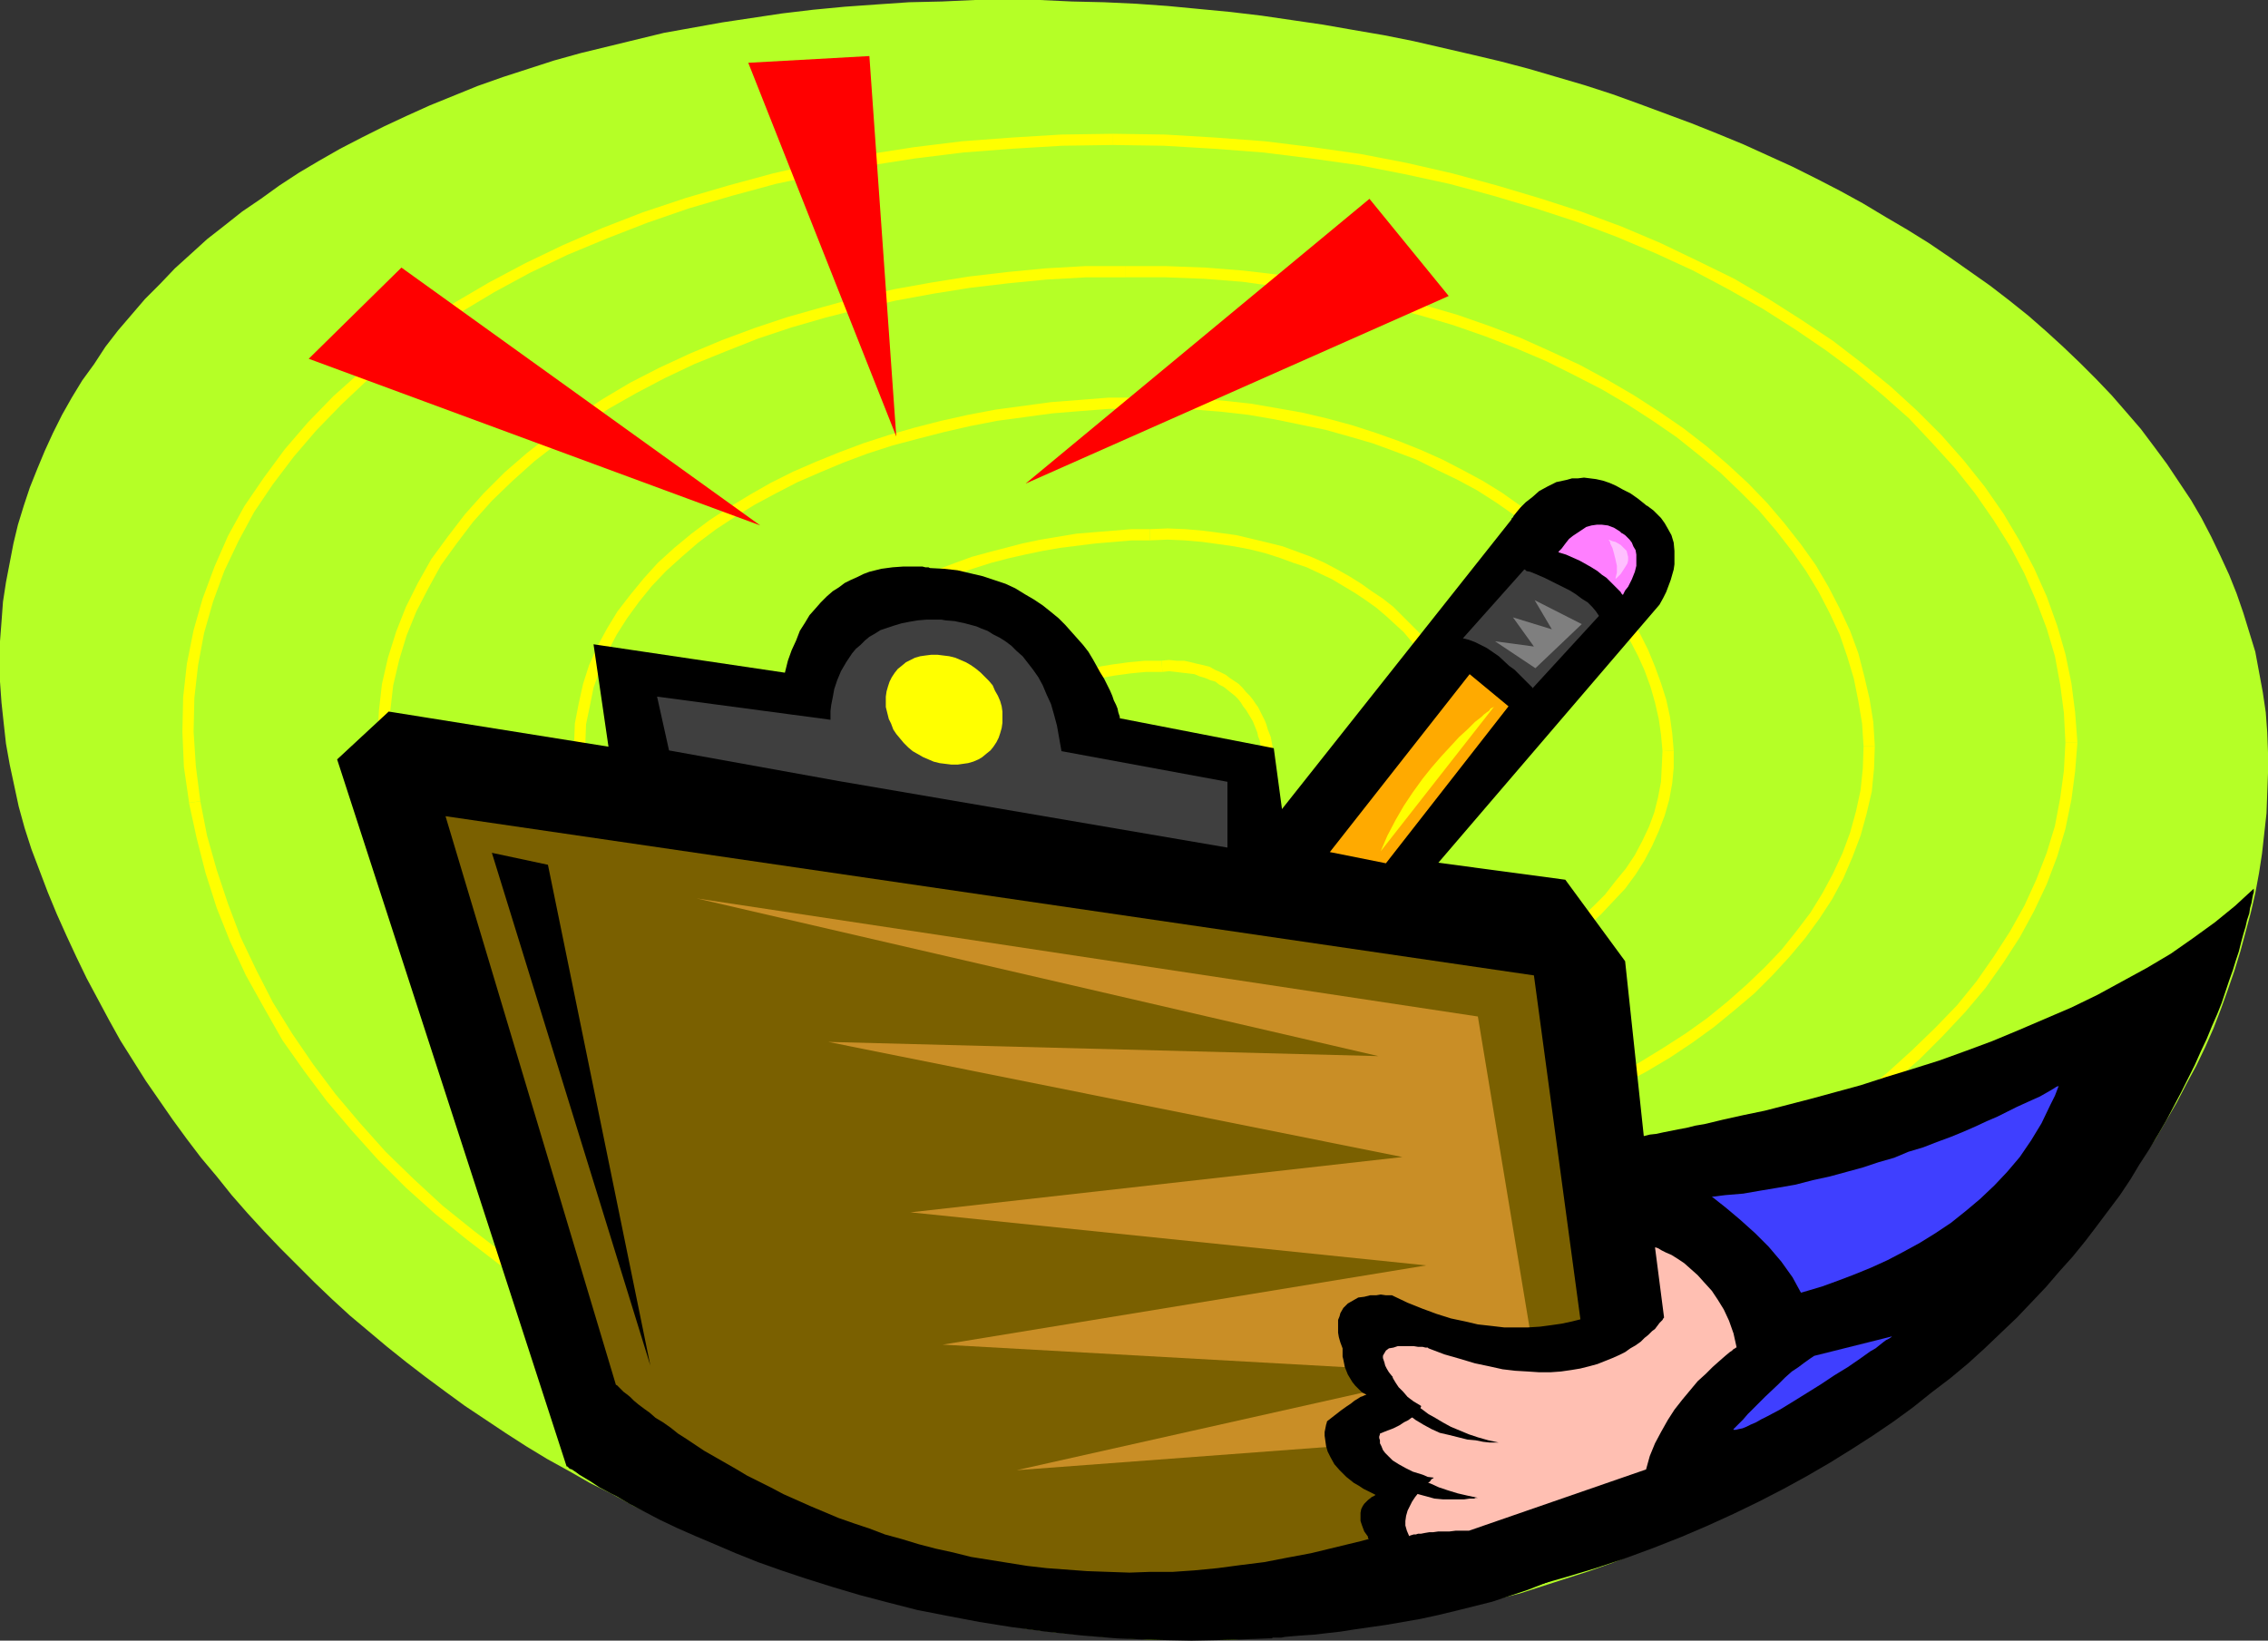 <?xml version="1.0" encoding="UTF-8" standalone="no"?>
<svg
   version="1.0"
   width="129.724mm"
   height="93.846mm"
   id="svg44"
   sodipodi:docname="Checklist.wmf"
   xmlns:inkscape="http://www.inkscape.org/namespaces/inkscape"
   xmlns:sodipodi="http://sodipodi.sourceforge.net/DTD/sodipodi-0.dtd"
   xmlns="http://www.w3.org/2000/svg"
   xmlns:svg="http://www.w3.org/2000/svg">
  <rect width="100%" height="100%" fill="#333333" stroke="none"/>
  <sodipodi:namedview
     id="namedview44"
     pagecolor="#ffffff"
     bordercolor="#000000"
     borderopacity="0.25"
     inkscape:showpageshadow="2"
     inkscape:pageopacity="0.0"
     inkscape:pagecheckerboard="0"
     inkscape:deskcolor="#d1d1d1"
     inkscape:document-units="mm" />
  <defs
     id="defs1">
    <pattern
       id="WMFhbasepattern"
       patternUnits="userSpaceOnUse"
       width="6"
       height="6"
       x="0"
       y="0" />
  </defs>
  <path
     style="fill:#b5ff26;fill-opacity:1;fill-rule:evenodd;stroke:none"
     d="m 291.688,352.108 5.333,-0.808 5.333,-0.808 5.333,-0.97 5.333,-1.131 5.171,-1.293 5.171,-1.293 5.171,-1.293 5.01,-1.616 5.01,-1.616 5.01,-1.616 5.01,-1.778 4.848,-1.939 4.848,-1.939 4.686,-1.939 4.686,-2.101 4.686,-2.262 4.525,-2.262 4.525,-2.424 4.525,-2.424 4.363,-2.585 4.202,-2.585 4.363,-2.585 4.202,-2.747 4.04,-2.909 4.04,-2.909 3.878,-2.909 3.878,-3.07 3.717,-3.07 3.717,-3.07 3.717,-3.232 3.555,-3.232 3.394,-3.393 3.232,-3.393 3.394,-3.393 3.07,-3.555 3.07,-3.555 2.909,-3.555 2.909,-3.717 2.747,-3.555 2.747,-3.878 2.424,-3.717 2.586,-3.878 2.262,-3.878 2.262,-3.878 2.101,-4.04 2.101,-3.878 1.939,-4.04 1.778,-4.04 1.616,-4.201 1.454,-4.04 1.454,-4.201 1.293,-4.201 1.131,-4.201 1.131,-4.201 0.97,-4.201 0.808,-4.363 0.646,-4.201 0.485,-4.363 0.485,-4.363 0.162,-4.363 0.162,-4.363 v -4.363 l -0.162,-4.363 -0.323,-4.363 -0.646,-4.363 -0.808,-4.363 -0.808,-4.363 -1.293,-4.201 -1.293,-4.201 -1.454,-4.201 -1.616,-4.04 -1.939,-4.201 -1.939,-4.04 -2.101,-4.04 -2.262,-3.878 -2.586,-3.878 -2.586,-3.878 -2.747,-3.717 -2.909,-3.878 -3.07,-3.555 -3.232,-3.717 -3.394,-3.555 -3.394,-3.393 -3.717,-3.555 -3.717,-3.393 -3.878,-3.393 -4.04,-3.232 -4.202,-3.232 -4.363,-3.07 -4.363,-3.07 -4.525,-3.07 -4.686,-2.909 -4.686,-2.747 -4.848,-2.909 -5.01,-2.747 -5.01,-2.585 -5.171,-2.585 -5.333,-2.424 -5.333,-2.424 -5.494,-2.262 -5.656,-2.262 -5.656,-2.101 -5.656,-2.101 -5.818,-2.101 -5.979,-1.939 -12.12,-3.555 -6.141,-1.616 -6.141,-1.454 -6.302,-1.454 -6.302,-1.454 -6.464,-1.293 L 292.496,6.464 286.032,5.333 279.406,4.363 272.78,3.393 265.993,2.585 259.206,1.939 252.419,1.293 245.632,0.808 238.683,0.485 231.734,0.323 224.785,0 h -6.949 -7.11 l -7.11,0.323 -7.11,0.162 -7.11,0.485 -6.787,0.485 -6.787,0.646 -6.787,0.808 -6.464,0.97 -6.464,0.97 -6.302,1.131 -6.302,1.131 -5.979,1.454 -5.979,1.454 -5.979,1.454 -5.818,1.616 -5.494,1.778 -5.494,1.778 -5.494,1.939 -5.171,2.101 -5.171,2.101 -5.01,2.262 -4.848,2.262 -4.848,2.424 -4.686,2.424 -4.525,2.585 -4.363,2.585 -4.202,2.747 -4.04,2.909 -4.04,2.747 -3.878,3.07 -3.717,2.909 -3.555,3.232 -3.394,3.07 -3.232,3.393 -3.232,3.232 -2.909,3.393 -2.909,3.393 -2.747,3.555 -2.424,3.717 -2.586,3.555 -2.262,3.717 -2.101,3.717 -1.939,3.878 -1.778,3.878 -1.616,3.878 -1.616,4.04 -1.293,3.878 -1.293,4.201 -0.97,4.04 -0.808,4.201 -0.808,4.201 -0.646,4.201 -0.323,4.363 L 0,138.645 v 4.363 4.363 l 0.323,4.525 0.485,4.525 0.485,4.363 0.808,4.525 0.97,4.525 0.97,4.525 1.293,4.686 1.454,4.525 1.778,4.686 1.778,4.686 1.939,4.686 2.101,4.686 2.101,4.525 2.262,4.686 2.424,4.525 2.424,4.525 2.424,4.363 2.747,4.363 2.747,4.363 2.909,4.201 2.909,4.201 3.07,4.201 3.07,4.04 3.394,4.04 3.232,4.04 3.394,3.878 3.555,3.878 3.555,3.717 3.717,3.717 3.717,3.717 3.717,3.555 3.878,3.555 4.04,3.393 4.04,3.393 4.04,3.232 4.202,3.232 4.363,3.232 4.202,3.07 4.363,2.909 4.363,2.909 4.525,2.909 4.525,2.747 4.686,2.585 4.525,2.585 4.848,2.424 4.686,2.585 4.686,2.262 4.848,2.262 5.01,2.101 4.848,2.101 5.01,1.939 5.01,1.778 5.01,1.778 5.01,1.778 5.01,1.616 5.171,1.454 5.171,1.293 5.171,1.293 5.171,1.293 5.171,0.97 5.171,0.97 5.333,0.97 5.171,0.808 5.333,0.646 5.171,0.485 5.333,0.485 5.333,0.323 5.333,0.323 h 5.171 5.333 5.333 l 5.171,-0.323 5.333,-0.323 5.333,-0.485 5.171,-0.485 z"
     id="path1" />
  <path
     style="fill:#ffff00;fill-opacity:1;fill-rule:evenodd;stroke:none"
     d="m 253.712,173.549 h 0.323 l 0.323,-0.162 h 3.394 0.808 0.808 l 1.778,-0.162 0.97,-0.162 h 0.97 l 1.616,-0.323 1.939,-0.162 0.808,-0.323 0.808,-0.162 0.97,-0.323 0.808,-0.162 0.808,-0.485 0.646,-0.323 0.808,-0.323 0.646,-0.485 0.646,-0.485 0.485,-0.485 0.485,-0.646 0.485,-0.808 0.323,-1.454 0.162,-0.646 0.162,-0.808 v -0.162 l -2.424,0.162 v -0.162 l -0.162,0.485 v 0.646 l -0.323,0.97 -0.162,0.323 -0.323,0.323 -0.485,0.485 -0.323,0.323 -0.485,0.323 -0.485,0.323 -0.646,0.323 -0.808,0.162 -0.646,0.323 -0.646,0.162 -0.808,0.162 -0.808,0.323 h -0.808 l -0.97,0.162 -1.616,0.323 h -0.97 l -0.808,0.162 -1.778,0.162 h -0.808 -0.808 -3.717 l -0.646,0.162 h 0.323 z"
     id="path2" />
  <path
     style="fill:#ffff00;fill-opacity:1;fill-rule:evenodd;stroke:none"
     d="m 275.689,164.5 v -0.162 l -0.162,-0.808 -0.162,-0.646 -0.162,-0.97 -0.162,-0.808 -0.323,-1.778 -0.323,-0.808 -0.323,-0.808 -0.323,-1.131 -0.323,-0.808 -0.485,-0.97 -0.485,-0.97 -0.485,-0.97 -0.485,-0.646 -0.646,-0.97 -0.646,-0.808 -0.808,-0.808 -0.808,-0.97 -0.808,-0.808 -0.97,-0.646 -0.97,-0.646 -0.808,-0.646 -1.293,-0.646 -1.131,-0.485 -1.131,-0.646 -1.293,-0.323 -1.454,-0.323 -1.293,-0.323 -1.454,-0.323 h -1.616 l -1.616,-0.162 -1.778,0.162 h 0.162 l 0.162,2.424 v 0 l 1.454,-0.162 1.454,0.162 1.293,0.162 1.454,0.162 1.293,0.162 1.131,0.485 1.131,0.323 1.131,0.485 1.131,0.323 0.808,0.646 0.97,0.485 0.808,0.646 0.808,0.646 0.808,0.646 0.646,0.646 0.646,0.808 0.485,0.808 0.646,0.808 0.485,0.808 0.485,0.808 0.485,0.808 0.323,0.808 0.323,0.808 0.323,0.808 0.162,0.808 0.323,0.808 0.323,1.616 0.162,0.808 0.162,0.808 0.162,0.646 0.162,0.97 v -0.162 z"
     id="path3" />
  <path
     style="fill:#ffff00;fill-opacity:1;fill-rule:evenodd;stroke:none"
     d="m 251.126,142.847 v 0 h -1.778 -1.778 l -1.778,0.162 -1.778,0.162 -3.555,0.485 -1.939,0.323 -1.778,0.323 -1.778,0.323 -1.939,0.485 -1.778,0.323 -1.778,0.646 -1.616,0.485 -1.778,0.485 -1.616,0.808 -3.07,1.293 -1.616,0.808 -1.293,0.808 -1.454,0.97 -1.293,0.808 -1.131,0.97 -1.131,1.131 -0.97,0.97 -0.808,1.293 -0.808,1.131 -0.646,1.293 -0.485,1.454 -0.485,1.454 -0.162,1.454 -0.162,1.454 0.162,1.616 2.424,-0.162 -0.162,-1.454 0.162,-1.293 0.162,-1.131 0.323,-1.293 0.323,-1.131 0.646,-0.97 0.646,-0.97 0.808,-1.131 0.808,-0.97 0.97,-0.808 1.131,-0.97 1.131,-0.808 1.293,-0.808 1.293,-0.808 1.293,-0.646 3.07,-1.454 1.616,-0.485 1.454,-0.646 1.778,-0.485 1.616,-0.485 1.778,-0.485 1.778,-0.323 1.778,-0.323 1.778,-0.323 1.778,-0.323 3.555,-0.485 1.616,-0.162 1.778,-0.162 h 1.616 1.778 0.162 z"
     id="path4" />
  <path
     style="fill:#ffff00;fill-opacity:1;fill-rule:evenodd;stroke:none"
     d="m 209.11,166.762 0.162,1.454 0.323,1.616 0.323,1.616 0.485,1.616 0.485,1.454 0.646,1.616 0.646,1.454 0.808,1.616 0.808,1.616 0.97,1.616 0.97,1.454 1.131,1.454 1.131,1.454 1.293,1.293 1.454,1.454 1.454,1.293 1.293,1.293 1.616,1.293 1.778,1.131 1.778,1.131 3.717,1.939 1.939,0.808 2.101,0.808 2.262,0.646 2.262,0.485 2.262,0.646 2.424,0.323 2.424,0.323 2.586,0.162 h 2.586 l 2.747,0.162 h 0.162 l -0.162,-2.424 v 0 l -2.747,-0.162 h -2.424 l -2.586,-0.162 -2.262,-0.323 -2.262,-0.323 -2.262,-0.485 -2.101,-0.485 -2.101,-0.808 -1.939,-0.646 -1.939,-0.808 -3.555,-1.778 -1.616,-1.131 -1.616,-1.131 -1.454,-1.131 -1.293,-1.131 -1.454,-1.293 -1.293,-1.293 -1.131,-1.293 -1.131,-1.293 -0.97,-1.454 -0.97,-1.454 -0.97,-1.293 -0.808,-1.616 -0.646,-1.454 -0.646,-1.293 -0.485,-1.616 -0.646,-1.454 -0.323,-1.454 -0.323,-1.454 -0.323,-1.293 -0.162,-1.454 z"
     id="path5" />
  <path
     style="fill:#ffff00;fill-opacity:1;fill-rule:evenodd;stroke:none"
     d="m 256.136,201.989 2.586,-0.162 2.747,-0.323 2.909,-0.323 5.494,-0.646 8.403,-1.778 2.747,-0.646 5.333,-1.616 2.586,-0.97 4.848,-1.939 2.424,-1.131 2.262,-1.131 2.262,-1.293 2.262,-1.293 1.939,-1.293 1.939,-1.454 1.778,-1.616 1.616,-1.454 1.616,-1.778 1.454,-1.616 1.293,-1.939 1.131,-1.616 0.808,-2.101 0.808,-1.939 0.646,-2.101 0.323,-2.101 0.162,-2.262 0.162,-1.939 v -0.162 l -2.424,0.162 v -0.162 l -0.162,2.101 -0.162,1.939 -0.323,1.939 -0.485,1.778 -0.646,1.778 -0.97,1.778 -0.97,1.616 -1.131,1.778 -1.454,1.616 -1.293,1.454 -1.616,1.454 -1.778,1.454 -1.778,1.293 -1.939,1.293 -1.939,1.293 -2.101,1.131 -2.262,1.131 -2.424,1.131 -4.848,1.939 -2.424,0.808 -5.333,1.616 -2.586,0.808 -8.08,1.616 -5.494,0.646 -2.747,0.323 -2.747,0.323 -2.586,0.162 z"
     id="path6" />
  <path
     style="fill:#ffff00;fill-opacity:1;fill-rule:evenodd;stroke:none"
     d="m 318.675,163.369 v -0.162 l -0.646,-4.363 -1.131,-4.525 -0.808,-2.262 -0.97,-2.262 -0.97,-2.101 -1.131,-2.262 -1.293,-2.262 -1.454,-1.939 -1.454,-2.101 -1.778,-2.101 -1.939,-1.939 -1.939,-1.939 -1.939,-1.939 -2.262,-1.778 -2.424,-1.616 -2.262,-1.616 -2.586,-1.616 -2.586,-1.454 -2.747,-1.454 -2.909,-1.293 -3.07,-1.131 -3.07,-1.131 -3.232,-0.808 -3.394,-0.808 -3.394,-0.808 -3.555,-0.485 -3.717,-0.485 -3.717,-0.323 -3.878,-0.162 -3.878,0.162 v 2.424 l 3.878,-0.162 3.717,0.162 3.717,0.323 3.555,0.485 3.394,0.485 3.394,0.646 3.232,0.808 3.07,0.97 3.07,1.131 2.909,0.97 2.747,1.293 2.747,1.293 2.424,1.454 2.424,1.454 2.424,1.616 2.262,1.616 2.101,1.778 1.939,1.778 1.939,1.778 1.616,1.939 1.616,1.939 1.616,1.939 1.293,2.101 1.293,2.101 0.97,1.939 1.131,2.101 0.808,2.101 0.808,2.101 0.485,2.262 0.485,2.101 0.646,4.363 v -0.162 z"
     id="path7" />
  <path
     style="fill:#ffff00;fill-opacity:1;fill-rule:evenodd;stroke:none"
     d="m 248.541,114.407 h -4.04 l -3.878,0.323 -4.04,0.323 -3.878,0.323 -3.878,0.646 -3.878,0.646 -3.878,0.808 -7.434,1.939 -3.555,0.97 -3.555,1.293 -3.394,1.293 -3.394,1.454 -3.232,1.454 -3.232,1.616 -2.909,1.616 -2.909,1.778 -2.747,1.939 -2.424,1.778 -2.424,2.101 -2.262,2.262 -2.101,2.262 -1.939,2.262 -1.616,2.424 -1.616,2.424 -1.131,2.585 -1.131,2.747 -0.808,2.747 -0.485,2.747 -0.323,3.07 v 2.909 l 0.323,3.07 2.424,-0.162 -0.323,-3.07 v -2.747 l 0.323,-2.585 0.485,-2.585 0.808,-2.585 0.808,-2.585 1.293,-2.262 1.454,-2.424 1.454,-2.262 1.778,-2.262 1.939,-2.101 2.101,-1.939 2.424,-1.939 2.586,-1.939 2.586,-1.778 2.747,-1.778 2.909,-1.616 2.909,-1.616 3.232,-1.454 3.232,-1.293 3.394,-1.293 3.394,-1.131 3.555,-1.131 3.717,-0.97 3.555,-0.808 3.878,-0.808 3.717,-0.646 3.878,-0.485 3.878,-0.485 3.878,-0.323 3.878,-0.323 h 3.878 z"
     id="path8" />
  <path
     style="fill:#ffff00;fill-opacity:1;fill-rule:evenodd;stroke:none"
     d="m 166.771,168.217 0.323,3.07 0.646,3.07 0.808,2.909 1.131,3.07 1.131,3.07 1.454,2.747 1.454,2.909 1.778,3.07 1.778,2.585 1.939,2.747 2.262,2.747 2.262,2.585 2.586,2.585 2.586,2.424 2.747,2.262 2.909,2.262 3.07,2.101 3.232,2.101 3.394,1.939 3.394,1.778 3.555,1.616 3.717,1.616 3.878,1.454 3.878,1.131 4.04,1.131 4.202,0.97 4.363,0.808 4.525,0.646 4.363,0.323 4.525,0.323 4.848,0.162 4.848,-0.162 v 0 l -0.162,-2.424 h 0.162 -4.848 -4.686 l -4.363,-0.323 -4.525,-0.323 -4.363,-0.646 -4.202,-0.808 -4.04,-0.808 -3.878,-1.131 -3.878,-1.131 -3.878,-1.454 -3.555,-1.454 -3.394,-1.616 -3.394,-1.778 -3.232,-1.939 -3.07,-2.101 -3.07,-1.939 -2.747,-2.262 -2.747,-2.262 -2.586,-2.262 -2.424,-2.424 -2.262,-2.585 -1.939,-2.585 -2.101,-2.585 -1.616,-2.747 -1.778,-2.747 -1.454,-2.747 -1.293,-2.747 -1.131,-2.909 -0.97,-2.909 -0.808,-2.909 -0.646,-2.747 -0.323,-2.909 z"
     id="path9" />
  <path
     style="fill:#ffff00;fill-opacity:1;fill-rule:evenodd;stroke:none"
     d="m 258.398,230.268 h 0.162 l 4.686,-0.323 4.848,-0.485 4.848,-0.646 4.848,-0.485 4.848,-0.97 4.686,-0.97 4.686,-1.131 4.525,-1.131 4.525,-1.293 4.525,-1.454 4.363,-1.616 4.202,-1.778 8.08,-3.717 4.04,-2.101 3.717,-2.101 3.555,-2.262 3.394,-2.424 3.232,-2.424 3.07,-2.585 2.909,-2.747 2.586,-2.747 2.586,-2.747 2.262,-3.07 1.939,-3.07 1.616,-3.07 1.454,-3.232 1.293,-3.393 0.97,-3.393 0.646,-3.555 0.323,-3.393 v -3.555 -0.162 l -2.424,0.162 v -0.162 l -0.162,3.555 -0.162,3.232 -0.646,3.393 -0.808,3.232 -1.131,3.07 -1.454,3.07 -1.616,3.07 -1.939,2.909 -2.262,2.747 -2.262,2.909 -2.586,2.585 -2.747,2.585 -2.909,2.424 -3.232,2.424 -3.232,2.262 -3.555,2.262 -3.717,2.101 -3.717,2.101 -8.08,3.717 -4.202,1.454 -4.202,1.616 -4.363,1.454 -4.525,1.454 -4.525,1.131 -4.525,0.97 -4.686,0.97 -4.848,0.97 -4.686,0.485 -4.848,0.646 -4.686,0.485 -4.848,0.323 v 0 z"
     id="path10" />
  <path
     style="fill:#ffff00;fill-opacity:1;fill-rule:evenodd;stroke:none"
     d="m 361.822,162.238 v 0 l -0.323,-3.717 -0.485,-3.555 -0.808,-3.717 -1.131,-3.555 -1.293,-3.555 -1.454,-3.555 -1.778,-3.555 -2.101,-3.393 -2.262,-3.232 -2.424,-3.393 -2.747,-3.232 -2.747,-3.07 -3.232,-3.07 -3.232,-2.909 -3.555,-2.909 -3.717,-2.585 -3.878,-2.747 -4.202,-2.585 -4.202,-2.262 -4.363,-2.262 -4.686,-2.101 -4.848,-1.939 -5.01,-1.778 -5.01,-1.616 -5.333,-1.454 -5.494,-1.293 -5.494,-0.97 -5.656,-0.97 -5.979,-0.646 -6.141,-0.485 -5.979,-0.323 -6.302,0.162 v 2.424 l 6.302,-0.162 5.979,0.323 5.979,0.485 5.656,0.646 5.656,0.97 5.494,1.131 5.494,1.131 5.171,1.454 5.01,1.454 4.848,1.778 4.686,1.778 4.525,2.262 4.363,2.101 4.202,2.262 4.04,2.585 3.717,2.585 3.717,2.585 3.394,2.747 3.232,2.909 3.07,3.07 2.747,2.909 2.586,3.07 2.424,3.232 2.101,3.393 1.939,3.232 1.778,3.393 1.454,3.232 1.293,3.555 0.97,3.393 0.808,3.555 0.485,3.393 0.323,3.555 v 0 z"
     id="path11" />
  <path
     style="fill:#ffff00;fill-opacity:1;fill-rule:evenodd;stroke:none"
     d="m 245.955,85.967 h -6.302 l -6.141,0.485 -6.302,0.485 -5.979,0.808 -5.979,0.808 -5.979,1.131 -5.818,1.293 -5.656,1.454 -5.656,1.616 -5.494,1.778 -5.171,1.939 -5.171,2.101 -4.848,2.101 -4.848,2.424 -4.525,2.585 -4.525,2.747 -4.202,2.747 -3.878,2.909 -3.717,3.07 -3.555,3.232 -3.07,3.393 -2.909,3.555 -2.747,3.555 -2.262,3.717 -2.101,3.878 -1.778,4.04 -1.293,4.04 -0.97,4.363 -0.808,4.201 -0.162,4.363 v 4.525 l 0.485,4.525 v 0.162 l 2.424,-0.323 v 0 l -0.485,-4.525 v -4.201 l 0.162,-4.363 0.808,-3.878 0.808,-4.04 1.454,-4.04 1.616,-3.717 1.939,-3.717 2.262,-3.555 2.586,-3.555 2.747,-3.393 3.07,-3.232 3.394,-3.07 3.555,-3.07 3.878,-2.909 4.202,-2.747 4.202,-2.585 4.525,-2.424 4.686,-2.424 4.848,-2.101 5.01,-2.101 5.171,-1.939 5.494,-1.778 5.494,-1.454 5.656,-1.454 5.656,-1.293 5.818,-1.131 5.979,-0.808 5.979,-0.808 5.979,-0.485 6.302,-0.485 h 6.141 z"
     id="path12" />
  <path
     style="fill:#ffff00;fill-opacity:1;fill-rule:evenodd;stroke:none"
     d="m 124.593,169.994 0.646,4.363 0.97,4.525 1.454,4.525 1.616,4.525 1.939,4.363 2.101,4.201 2.262,4.201 2.747,4.201 2.909,4.04 3.07,4.04 3.394,3.878 3.555,3.717 3.717,3.555 4.04,3.393 4.202,3.393 4.363,3.232 4.525,2.909 4.848,2.909 5.01,2.585 5.171,2.585 5.333,2.262 5.494,2.262 5.494,1.939 5.979,1.778 5.818,1.454 6.141,1.293 6.302,0.97 6.302,0.808 6.464,0.485 6.626,0.323 h 6.626 l 7.11,-0.162 -0.162,-2.424 -6.949,0.162 h -6.626 l -6.464,-0.323 -6.302,-0.485 -6.302,-0.808 -6.141,-1.131 -6.141,-1.131 -5.656,-1.454 -5.818,-1.616 -5.494,-1.939 -5.333,-2.101 -5.333,-2.424 -5.01,-2.424 -4.848,-2.585 -4.686,-2.909 -4.525,-2.909 -4.363,-3.07 -4.202,-3.232 -3.878,-3.393 -3.555,-3.555 -3.555,-3.717 -3.232,-3.717 -3.07,-3.878 -2.747,-3.878 -2.747,-4.04 -2.101,-4.201 -2.262,-4.04 -1.778,-4.363 -1.454,-4.201 -1.454,-4.363 -0.97,-4.525 -0.646,-4.201 z"
     id="path13" />
  <path
     style="fill:#ffff00;fill-opacity:1;fill-rule:evenodd;stroke:none"
     d="m 260.822,258.546 v 0 l 6.787,-0.485 6.949,-0.646 6.787,-0.808 6.787,-1.131 6.787,-1.293 6.626,-1.616 6.464,-1.454 6.464,-1.778 6.302,-2.101 6.302,-2.101 5.979,-2.424 5.979,-2.424 5.818,-2.747 5.494,-2.909 5.494,-2.909 5.171,-3.07 4.848,-3.232 4.686,-3.393 4.525,-3.717 4.202,-3.555 3.878,-3.878 3.717,-4.04 3.394,-4.04 3.07,-4.201 2.747,-4.201 2.424,-4.525 1.939,-4.525 1.778,-4.686 1.293,-4.686 1.131,-4.848 0.485,-5.009 0.162,-4.686 v -0.162 h -2.424 v 0 l -0.162,4.848 -0.485,4.686 -0.97,4.525 -1.293,4.686 -1.616,4.363 -2.101,4.525 -2.262,4.201 -2.586,4.201 -3.07,4.04 -3.232,4.04 -3.555,3.717 -3.878,3.717 -4.202,3.717 -4.363,3.555 -4.525,3.232 -5.01,3.232 -5.01,3.07 -5.333,2.909 -5.494,2.747 -5.656,2.747 -5.818,2.424 -5.979,2.262 -6.141,2.262 -6.302,1.939 -6.302,1.778 -6.626,1.616 -6.464,1.454 -6.626,1.293 -6.787,0.97 -6.787,0.808 -6.949,0.808 -6.787,0.485 h 0.162 z"
     id="path14" />
  <path
     style="fill:#ffff00;fill-opacity:1;fill-rule:evenodd;stroke:none"
     d="m 405.292,161.268 v 0 l -0.323,-5.171 -0.808,-5.009 -1.131,-4.848 -1.293,-5.009 -1.778,-4.848 -2.262,-4.848 -2.424,-4.686 -2.747,-4.686 -3.232,-4.525 -3.555,-4.525 -3.717,-4.363 -4.04,-4.201 -4.363,-4.04 -4.686,-4.04 -5.01,-3.878 -5.171,-3.555 -5.494,-3.555 -5.818,-3.393 -5.979,-3.232 -6.302,-2.909 -6.464,-2.909 -6.787,-2.585 -6.949,-2.424 -7.272,-2.101 -7.434,-1.939 -7.434,-1.939 -7.918,-1.293 -7.918,-1.293 -8.242,-0.97 -8.242,-0.646 -8.565,-0.323 h -8.565 v 2.424 h 8.565 l 8.403,0.323 8.242,0.646 8.08,1.131 7.918,1.131 7.757,1.293 7.434,1.778 7.272,1.939 7.11,2.101 6.949,2.424 6.626,2.585 6.464,2.747 6.141,3.07 5.979,3.07 5.494,3.232 5.494,3.555 5.171,3.555 4.848,3.878 4.686,3.878 4.202,4.04 4.04,4.04 3.717,4.363 3.394,4.363 3.07,4.363 2.747,4.525 2.424,4.686 2.101,4.525 1.616,4.686 1.454,4.848 0.97,4.848 0.808,4.848 0.323,5.009 v -0.162 z"
     id="path15" />
  <path
     style="fill:#ffff00;fill-opacity:1;fill-rule:evenodd;stroke:none"
     d="m 243.369,57.527 h -8.726 l -8.565,0.485 -8.403,0.808 -8.242,0.97 -8.08,1.293 -8.08,1.454 -7.918,1.778 -7.595,2.101 -7.434,2.101 -7.272,2.424 -6.949,2.585 -6.949,2.909 -6.626,3.07 -6.302,3.232 -5.979,3.555 -5.656,3.717 -5.494,3.878 -5.171,4.04 -4.848,4.201 -4.525,4.525 -4.04,4.525 -3.717,4.848 -3.555,4.848 -2.909,5.171 -2.586,5.171 -2.101,5.333 -1.778,5.656 -1.293,5.656 -0.646,5.656 -0.323,5.979 0.162,6.14 0.808,6.14 2.424,-0.323 -0.646,-6.14 -0.323,-5.817 0.323,-5.656 0.646,-5.656 1.293,-5.494 1.616,-5.333 2.101,-5.171 2.586,-5.009 2.747,-5.009 3.394,-4.686 3.555,-4.686 4.04,-4.525 4.525,-4.363 4.686,-4.201 5.01,-3.878 5.333,-3.717 5.656,-3.717 5.979,-3.393 6.141,-3.232 6.464,-3.07 6.787,-2.747 6.949,-2.747 7.272,-2.424 7.272,-2.101 7.595,-1.939 7.757,-1.778 7.918,-1.454 8.08,-1.293 8.242,-0.97 8.242,-0.808 8.565,-0.485 h 8.565 z"
     id="path16" />
  <path
     style="fill:#ffff00;fill-opacity:1;fill-rule:evenodd;stroke:none"
     d="m 82.578,171.772 v 0 l 1.131,5.979 1.616,5.979 1.778,6.14 2.262,5.817 2.586,5.817 2.909,5.656 3.232,5.494 3.717,5.494 3.878,5.333 4.202,5.171 4.525,5.009 4.848,4.848 5.01,4.525 5.333,4.686 5.656,4.201 5.979,4.201 5.979,3.878 6.302,3.555 6.626,3.555 6.949,3.232 6.949,2.909 7.11,2.747 7.434,2.424 7.757,2.101 7.757,1.939 7.918,1.616 8.08,1.293 8.242,0.808 8.403,0.646 8.565,0.323 h 8.726 l 8.888,-0.323 -0.162,-2.424 -8.726,0.323 h -8.726 l -8.403,-0.323 -8.242,-0.646 -8.242,-0.97 -7.918,-1.293 -7.918,-1.454 -7.757,-1.778 -7.434,-2.262 -7.434,-2.424 -7.11,-2.585 -6.787,-2.909 -6.787,-3.232 -6.464,-3.393 -6.302,-3.555 -5.979,-3.878 -5.818,-4.04 -5.494,-4.201 -5.333,-4.525 -5.01,-4.525 -4.686,-4.848 -4.363,-4.848 -4.202,-5.009 -3.878,-5.171 -3.555,-5.494 -3.232,-5.494 -2.909,-5.494 -2.424,-5.656 -2.262,-5.656 -1.778,-5.979 -1.454,-5.817 -1.131,-5.979 v 0.162 z"
     id="path17" />
  <path
     style="fill:#ffff00;fill-opacity:1;fill-rule:evenodd;stroke:none"
     d="m 262.923,286.825 v 0 l 8.888,-0.808 8.888,-0.808 8.888,-1.293 8.726,-1.454 8.565,-1.616 8.565,-2.101 8.403,-2.101 8.242,-2.424 8.242,-2.585 7.918,-2.909 7.757,-3.07 7.595,-3.393 7.272,-3.393 7.11,-3.717 6.949,-4.04 6.626,-4.04 6.302,-4.201 5.979,-4.525 5.818,-4.686 5.333,-4.686 5.01,-5.009 4.848,-5.171 4.363,-5.171 3.878,-5.494 3.555,-5.494 3.07,-5.656 2.747,-5.817 2.262,-5.979 1.778,-5.979 1.293,-6.302 0.808,-6.14 0.485,-6.14 v -0.162 h -2.586 v 0 l -0.323,6.14 -0.808,5.979 -1.131,5.979 -1.778,5.817 -2.262,5.817 -2.586,5.656 -3.07,5.494 -3.555,5.494 -3.717,5.333 -4.202,5.171 -4.686,4.848 -5.01,4.848 -5.333,4.848 -5.656,4.525 -5.979,4.363 -6.141,4.363 -6.626,3.878 -6.787,3.878 -7.11,3.717 -7.272,3.555 -7.434,3.232 -7.595,2.909 -7.918,3.07 -8.08,2.585 -8.242,2.424 -8.403,2.101 -8.403,1.939 -8.565,1.616 -8.726,1.454 -8.726,1.293 -8.888,0.808 -8.726,0.808 v 0 z"
     id="path18" />
  <path
     style="fill:#ffff00;fill-opacity:1;fill-rule:evenodd;stroke:none"
     d="m 449.086,160.46 v 0 l -0.485,-6.464 -0.808,-6.302 -1.293,-6.302 -1.778,-6.14 -2.262,-6.302 -2.747,-6.14 -3.07,-5.817 -3.555,-5.979 -4.04,-5.817 -4.525,-5.656 -4.848,-5.494 -5.333,-5.333 -5.656,-5.171 -6.141,-5.009 -6.302,-4.848 -6.787,-4.525 -7.11,-4.525 -7.434,-4.363 -7.918,-3.878 -8.08,-3.878 -8.403,-3.555 -8.726,-3.232 -9.05,-2.909 -9.211,-2.747 -9.534,-2.585 -9.858,-2.262 -10.019,-1.939 -10.181,-1.454 -10.504,-1.293 -10.827,-0.808 -10.827,-0.646 -11.15,-0.162 v 2.424 l 10.989,0.162 10.827,0.646 10.666,0.808 10.342,1.293 10.342,1.454 9.858,1.939 9.696,2.101 9.534,2.585 9.211,2.747 8.888,2.909 8.565,3.232 8.403,3.555 8.08,3.717 7.595,4.04 7.434,4.201 7.11,4.525 6.626,4.525 6.302,4.686 5.979,5.009 5.656,5.009 5.01,5.333 4.848,5.333 4.363,5.494 4.04,5.817 3.555,5.656 3.07,5.817 2.586,5.979 2.262,5.979 1.778,5.979 1.131,6.14 0.808,6.14 0.323,6.464 v -0.162 z"
     id="path19" />
  <path
     style="fill:#ffff00;fill-opacity:1;fill-rule:evenodd;stroke:none"
     d="m 240.622,28.925 -11.15,0.162 -10.666,0.646 -10.827,0.808 -10.504,1.293 -10.342,1.616 -10.181,1.778 -9.858,2.262 -9.534,2.585 -9.373,2.747 -9.211,3.07 -8.726,3.393 -8.565,3.717 -8.08,3.878 -7.918,4.201 -7.434,4.363 -7.11,4.848 -6.787,4.848 -6.302,5.171 -5.979,5.333 -5.494,5.656 -5.01,5.817 -4.525,6.14 -4.202,6.14 -3.555,6.464 -2.909,6.625 -2.586,6.948 -1.939,6.787 -1.454,7.272 -0.808,7.272 -0.162,7.433 0.323,7.595 1.131,7.756 2.424,-0.323 -0.97,-7.595 -0.485,-7.433 0.162,-7.272 0.808,-7.11 1.293,-6.948 1.939,-6.787 2.424,-6.625 3.07,-6.464 3.394,-6.302 4.04,-5.979 4.525,-5.979 4.848,-5.656 5.494,-5.656 5.656,-5.333 6.302,-5.009 6.626,-4.848 7.11,-4.686 7.272,-4.363 7.757,-4.201 8.08,-3.878 8.565,-3.555 8.726,-3.393 8.888,-3.07 9.373,-2.747 9.534,-2.585 9.858,-2.101 9.858,-1.778 10.342,-1.616 10.504,-1.293 10.504,-0.808 10.827,-0.646 10.989,-0.162 z"
     id="path20" />
  <path
     style="fill:#ffff00;fill-opacity:1;fill-rule:evenodd;stroke:none"
     d="m 40.885,173.549 v 0.162 l 1.616,7.433 1.939,7.595 2.424,7.595 2.909,7.272 3.394,7.272 3.878,6.948 4.04,7.11 4.686,6.625 4.848,6.464 5.494,6.464 5.656,6.302 5.979,5.979 6.302,5.656 6.787,5.494 6.949,5.333 7.434,5.009 7.595,4.848 7.918,4.525 8.08,4.201 8.565,3.717 8.726,3.717 8.888,3.232 9.05,2.909 9.534,2.585 9.534,2.262 9.858,1.778 9.858,1.454 10.181,1.131 10.342,0.646 10.342,0.323 h 10.504 l 10.827,-0.485 -0.162,-2.585 -10.666,0.485 -10.504,0.162 -10.342,-0.323 -10.019,-0.646 -10.181,-1.131 -9.858,-1.454 -9.696,-1.778 -9.373,-2.101 -9.373,-2.747 -9.05,-2.909 -8.888,-3.07 -8.565,-3.555 -8.403,-3.878 -8.08,-4.201 -7.757,-4.363 -7.595,-4.686 -7.272,-5.009 -6.949,-5.333 -6.626,-5.333 -6.302,-5.817 -5.979,-5.817 -5.494,-6.14 -5.333,-6.302 -4.848,-6.464 -4.525,-6.625 -4.202,-6.787 -3.555,-6.948 -3.394,-7.11 -2.747,-7.272 -2.424,-7.272 -2.101,-7.433 -1.454,-7.433 v 0 z"
     id="path21" />
  <path
     style="fill:#000000;fill-opacity:1;fill-rule:evenodd;stroke:none"
     d="m 348.894,246.588 h 0.162 0.162 l 0.323,-0.162 h 0.485 l 0.646,-0.162 h 0.646 l 0.808,-0.162 0.97,-0.162 1.131,-0.162 1.131,-0.162 1.293,-0.323 1.454,-0.162 1.454,-0.323 1.616,-0.323 1.616,-0.323 1.778,-0.323 1.939,-0.485 1.939,-0.323 4.04,-0.97 4.363,-0.97 4.686,-0.97 5.01,-1.293 5.01,-1.293 5.333,-1.454 5.333,-1.454 5.494,-1.778 5.818,-1.778 5.656,-1.778 5.818,-2.101 5.656,-2.101 5.818,-2.424 5.656,-2.424 5.656,-2.424 5.656,-2.747 5.333,-2.909 5.333,-2.909 5.171,-3.07 4.848,-3.393 4.686,-3.393 4.363,-3.555 2.101,-1.939 1.939,-1.778 v 0 0.323 0.485 l -0.162,0.485 -0.162,0.808 -0.162,0.97 -0.323,1.131 -0.162,1.131 -0.485,1.454 -0.323,1.454 -0.485,1.616 -0.485,1.778 -0.485,1.939 -0.646,1.939 -0.646,2.101 -0.808,2.262 -0.808,2.424 -0.808,2.424 -0.97,2.424 -1.131,2.585 -1.131,2.747 -1.293,2.747 -1.293,2.909 -1.454,2.909 -1.454,2.909 -1.616,3.07 -1.616,3.07 -1.778,3.07 -1.939,3.232 -2.101,3.232 -1.939,3.232 -2.262,3.393 -2.424,3.232 -2.424,3.232 -2.586,3.393 -2.747,3.393 -2.909,3.232 -2.909,3.393 -3.07,3.232 -3.232,3.393 -3.394,3.232 -3.555,3.393 -3.555,3.232 -3.878,3.232 -4.04,3.07 -4.04,3.232 -4.202,3.07 -4.525,3.07 -4.525,2.909 -4.686,2.909 -5.01,2.909 -5.01,2.747 -5.333,2.747 -5.333,2.585 -5.656,2.585 -5.656,2.424 -6.141,2.424 -6.141,2.262 -6.302,2.101 -6.464,1.939 -6.787,1.939 -6.949,1.939 -7.11,1.616 -7.272,1.454 h 0.162 l 0.485,-0.162 0.646,-0.162 0.808,-0.162 1.293,-0.485 1.131,-0.485 1.616,-0.646 1.616,-0.808 1.778,-0.97 1.939,-0.97 1.939,-1.293 1.939,-1.616 2.262,-1.616 1.939,-1.939 2.262,-2.262 2.101,-2.585 1.939,-2.585 2.101,-3.07 1.939,-3.232 1.778,-3.717 0.97,-1.939 0.808,-1.939 0.808,-2.101 0.808,-2.262 0.646,-2.262 0.646,-2.262 0.808,-2.585 0.485,-2.424 0.485,-2.747 0.485,-2.747 0.485,-2.747 0.323,-2.909 0.485,-3.07 0.162,-3.07 0.162,-3.232 0.162,-3.393 v -7.11 l -0.162,-3.555 -0.162,-3.878 -0.162,-3.878 -0.485,-4.04 -0.323,-4.201 z"
     id="path22" />
  <path
     style="fill:#000000;fill-opacity:1;fill-rule:evenodd;stroke:none"
     d="m 201.03,122.809 v 0 l -0.323,-0.162 h -0.162 -0.485 l -0.646,-0.162 h -0.646 -0.808 -2.747 l -2.262,0.162 -2.424,0.323 -2.586,0.646 -1.293,0.485 -1.293,0.646 -1.454,0.646 -1.293,0.646 -1.293,0.97 -1.293,0.808 -1.293,1.131 -1.293,1.293 -1.131,1.293 -1.293,1.454 -0.97,1.616 -1.131,1.778 -0.808,2.101 -0.97,2.101 -0.808,2.262 -0.646,2.585 -41.37,-6.14 3.232,22.138 -47.51,-7.595 -11.15,10.342 49.611,152.865 v 0 h 0.162 l 0.162,0.162 0.323,0.323 0.485,0.162 0.485,0.323 0.485,0.323 0.646,0.485 0.808,0.485 0.808,0.485 0.808,0.485 0.97,0.646 0.97,0.646 2.424,1.293 1.293,0.646 2.747,1.616 3.07,1.616 3.394,1.778 3.717,1.778 4.04,1.778 4.202,1.778 4.525,1.939 4.848,1.939 5.01,1.778 5.333,1.778 5.656,1.778 5.979,1.778 6.141,1.616 6.302,1.616 6.626,1.293 6.787,1.293 7.11,1.131 7.272,0.97 7.595,0.808 7.757,0.646 7.918,0.323 8.242,0.162 8.242,-0.162 8.565,-0.323 h 0.485 l 0.323,-0.162 h 0.646 0.485 0.646 l 0.808,-0.162 1.778,-0.162 2.101,-0.162 2.424,-0.162 2.747,-0.323 2.909,-0.323 3.07,-0.485 3.394,-0.485 3.394,-0.485 3.717,-0.646 3.717,-0.646 3.717,-0.808 4.04,-0.97 3.878,-0.97 3.878,-0.97 3.878,-1.293 3.878,-1.293 3.717,-1.454 3.717,-1.454 3.555,-1.616 3.394,-1.778 3.232,-1.939 3.07,-1.939 2.747,-2.101 2.424,-2.424 2.262,-2.424 0.97,-1.293 0.97,-1.293 0.808,-1.293 0.646,-1.454 0.646,-1.454 0.646,-1.454 -11.797,-110.528 -12.928,-17.613 -60.277,-8.08 -2.747,-20.361 -33.29,-6.464 v 0 -0.323 l -0.162,-0.485 -0.162,-0.485 -0.162,-0.808 -0.323,-0.808 -0.485,-0.97 -0.323,-0.97 -0.485,-1.131 -0.646,-1.293 -0.646,-1.293 -0.808,-1.293 -0.808,-1.454 -0.808,-1.454 -0.97,-1.616 -1.131,-1.454 -1.293,-1.454 -1.293,-1.454 -1.293,-1.454 -1.454,-1.454 -1.778,-1.454 -1.616,-1.293 -1.939,-1.293 -1.939,-1.131 -2.101,-1.293 -2.101,-0.97 -2.424,-0.808 -2.424,-0.808 -2.747,-0.646 -2.747,-0.646 -2.909,-0.323 z"
     id="path23" />
  <path
     style="fill:#7a6000;fill-opacity:1;fill-rule:evenodd;stroke:none"
     d="m 96.313,176.458 36.845,122.971 h 0.162 l 0.162,0.162 0.323,0.323 0.323,0.323 0.646,0.646 0.646,0.485 0.808,0.646 0.808,0.808 0.97,0.808 1.293,0.97 1.131,0.808 1.293,1.131 1.616,0.97 1.616,1.131 1.616,1.293 1.778,1.131 1.939,1.293 1.939,1.293 2.262,1.293 2.262,1.293 2.262,1.293 2.424,1.454 2.586,1.293 2.586,1.293 2.747,1.454 2.909,1.293 2.909,1.293 3.07,1.293 3.07,1.293 3.232,1.131 3.394,1.131 3.394,1.293 3.555,0.97 3.717,1.131 3.717,0.97 3.717,0.808 3.878,0.97 4.04,0.646 4.04,0.646 4.04,0.646 4.202,0.485 4.363,0.323 4.363,0.323 4.525,0.162 4.686,0.162 4.525,-0.162 h 4.848 l 4.686,-0.323 5.01,-0.485 4.848,-0.646 5.171,-0.646 5.01,-0.97 5.171,-0.97 5.333,-1.293 5.333,-1.293 5.494,-1.454 5.494,-1.778 5.494,-1.939 5.656,-1.939 5.656,-2.424 5.656,-2.424 5.818,-2.747 5.979,-2.747 5.979,-3.232 -13.736,-101.641 z"
     id="path24" />
  <path
     style="fill:#c98e26;fill-opacity:1;fill-rule:evenodd;stroke:none"
     d="m 150.611,194.233 168.872,25.531 14.867,89.522 -114.574,8.564 93.728,-21.007 -109.726,-6.14 104.555,-17.129 -111.504,-11.473 106.333,-11.958 -124.109,-24.885 118.937,3.07 z"
     id="path25" />
  <path
     style="fill:#000000;fill-opacity:1;fill-rule:evenodd;stroke:none"
     d="m 269.387,184.699 57.368,-72.393 v -0.162 0 l 0.323,-0.323 0.162,-0.323 0.646,-0.808 0.808,-0.97 1.131,-1.131 1.454,-1.131 1.454,-1.293 1.778,-0.97 1.939,-0.97 2.262,-0.485 1.131,-0.323 h 1.293 l 1.293,-0.162 1.293,0.162 1.293,0.162 1.454,0.323 1.454,0.485 1.454,0.646 1.454,0.808 1.616,0.808 1.616,1.131 1.616,1.293 0.162,0.162 0.323,0.162 0.646,0.485 0.646,0.485 0.808,0.808 0.808,0.808 0.808,1.131 0.646,1.131 0.808,1.454 0.485,1.616 0.162,1.778 v 1.939 0.97 l -0.162,1.131 -0.323,1.131 -0.323,1.131 -0.485,1.293 -0.485,1.293 -0.646,1.293 -0.808,1.454 -55.106,64.313 z"
     id="path26" />
  <path
     style="fill:#3f3f3f;fill-opacity:1;fill-rule:evenodd;stroke:none"
     d="m 316.251,137.999 13.251,-14.866 h 0.162 l 0.323,0.323 0.808,0.162 0.808,0.323 1.131,0.485 1.131,0.485 1.293,0.646 1.293,0.646 2.909,1.454 1.293,0.808 1.293,0.97 1.293,0.808 0.97,0.97 0.808,0.97 0.646,0.97 -14.382,15.674 v -0.162 l -0.323,-0.323 -0.485,-0.485 -0.485,-0.485 -0.808,-0.808 -0.808,-0.808 -0.97,-0.97 -1.131,-0.808 -2.262,-2.101 -2.586,-1.778 -1.293,-0.646 -1.293,-0.646 -1.293,-0.485 z"
     id="path27" />
  <path
     style="fill:#ff7fff;fill-opacity:1;fill-rule:evenodd;stroke:none"
     d="m 336.936,119.416 v -0.162 l 0.323,-0.323 0.323,-0.323 0.485,-0.646 0.485,-0.646 0.646,-0.808 0.808,-0.646 0.97,-0.646 0.97,-0.646 0.97,-0.646 1.131,-0.323 1.131,-0.162 h 1.131 l 1.293,0.162 1.293,0.485 1.293,0.808 0.162,0.162 0.162,0.162 0.323,0.162 0.485,0.323 0.485,0.485 0.485,0.485 0.485,0.646 0.323,0.808 0.485,0.808 0.162,0.97 v 1.131 1.293 l -0.323,1.293 -0.646,1.616 -0.808,1.616 -0.646,0.808 -0.485,0.97 -0.162,-0.162 -0.162,-0.162 -0.162,-0.323 -0.485,-0.485 -0.485,-0.485 -0.646,-0.646 -0.646,-0.646 -0.808,-0.808 -0.97,-0.646 -0.97,-0.808 -1.293,-0.808 -1.131,-0.646 -1.454,-0.808 -1.454,-0.646 -1.454,-0.646 z"
     id="path28" />
  <path
     style="fill:#ffaa00;fill-opacity:1;fill-rule:evenodd;stroke:none"
     d="m 326.108,152.704 -26.502,33.934 -12.12,-2.424 30.219,-38.459 z"
     id="path29" />
  <path
     style="fill:#000000;fill-opacity:1;fill-rule:evenodd;stroke:none"
     d="m 106.333,184.376 12.12,2.585 22.139,108.266 z"
     id="path30" />
  <path
     style="fill:#3f3f3f;fill-opacity:1;fill-rule:evenodd;stroke:none"
     d="m 181.315,168.863 -36.683,-6.625 -2.586,-11.635 37.491,5.009 v -0.97 -0.323 -0.646 l 0.162,-1.293 0.323,-1.616 0.323,-1.778 0.646,-1.939 0.808,-1.939 1.131,-1.939 1.293,-1.939 0.808,-0.97 0.97,-0.808 0.97,-0.97 0.97,-0.808 1.131,-0.646 1.293,-0.808 1.454,-0.485 1.454,-0.485 1.616,-0.485 1.616,-0.323 1.939,-0.323 1.939,-0.162 h 0.323 0.323 2.424 l 0.97,0.162 1.939,0.162 2.262,0.485 2.424,0.646 1.131,0.485 1.293,0.485 1.293,0.808 1.293,0.646 1.293,0.808 1.293,0.97 1.131,1.131 1.293,1.131 1.131,1.454 1.131,1.454 1.131,1.616 0.97,1.778 0.808,1.939 0.97,2.101 0.646,2.262 0.646,2.424 0.485,2.747 0.485,2.747 35.875,6.625 v 14.22 z"
     id="path31" />
  <path
     style="fill:#7f7f7f;fill-opacity:1;fill-rule:evenodd;stroke:none"
     d="m 331.926,144.463 10.019,-9.534 -10.181,-5.171 3.717,6.302 -8.403,-2.585 4.525,6.302 -8.403,-1.131 z"
     id="path32" />
  <path
     style="fill:#3f3fff;fill-opacity:1;fill-rule:evenodd;stroke:none"
     d="m 361.176,259.031 1.616,25.531 h 0.162 0.646 0.808 l 1.131,-0.162 1.616,-0.162 1.778,-0.323 2.101,-0.323 2.262,-0.323 2.424,-0.485 2.747,-0.485 2.747,-0.646 3.07,-0.646 3.07,-0.97 3.394,-0.97 3.232,-0.97 3.555,-1.293 3.394,-1.293 3.555,-1.454 3.555,-1.616 3.394,-1.778 3.555,-1.939 3.394,-2.101 3.394,-2.262 3.232,-2.585 3.07,-2.585 3.07,-2.909 2.747,-2.909 2.747,-3.232 2.424,-3.555 2.262,-3.717 1.939,-4.04 0.97,-1.939 0.808,-2.101 v 0 l -0.485,0.162 -0.485,0.323 -0.808,0.485 -1.131,0.646 -1.131,0.646 -1.454,0.646 -1.778,0.808 -1.778,0.808 -1.939,0.97 -2.262,1.131 -2.262,0.97 -2.424,1.131 -2.586,1.131 -2.747,1.131 -3.07,1.131 -2.909,1.131 -3.232,0.97 -3.07,1.293 -3.394,0.97 -3.394,1.131 -7.11,1.939 -3.717,0.808 -3.717,0.97 -3.717,0.646 -3.878,0.646 -3.717,0.646 -3.878,0.323 -3.878,0.485 -4.04,0.162 z"
     id="path33" />
  <path
     style="fill:#000000;fill-opacity:1;fill-rule:evenodd;stroke:none"
     d="m 358.267,311.548 0.485,-1.778 0.808,-1.778 0.646,-1.454 0.97,-1.616 0.97,-1.454 1.131,-1.454 1.131,-1.131 1.293,-1.293 1.293,-1.131 1.293,-1.131 2.909,-2.101 2.909,-1.616 2.909,-1.616 2.909,-1.131 2.747,-1.131 2.586,-0.808 1.131,-0.323 1.131,-0.323 0.97,-0.323 0.97,-0.162 0.808,-0.162 0.646,-0.323 h 0.485 l 0.323,-0.162 h 0.323 v 0 l -0.323,-1.939 -0.646,-1.939 -0.646,-1.778 -0.97,-1.778 -0.97,-1.778 -0.97,-1.778 -2.424,-3.393 -2.747,-3.232 -2.909,-2.909 -3.232,-2.909 -3.07,-2.585 -3.07,-2.424 -2.909,-2.101 -1.454,-0.97 -1.293,-0.808 -1.293,-0.808 -1.131,-0.808 -1.131,-0.646 -0.97,-0.485 -0.808,-0.485 -0.808,-0.485 -0.485,-0.323 -0.485,-0.162 -0.323,-0.162 v -0.162 l 3.232,25.531 h -0.162 l -0.162,0.162 -0.323,0.323 -0.485,0.323 -0.646,0.485 -0.646,0.485 -0.97,0.646 -0.97,0.646 -1.131,0.646 -1.131,0.808 -1.293,0.646 -1.454,0.808 -1.616,0.808 -1.616,0.646 -1.778,0.646 -1.939,0.646 -2.101,0.646 -1.939,0.485 -2.262,0.485 -2.262,0.323 -2.424,0.323 -2.586,0.162 h -2.586 -2.586 l -2.747,-0.323 -2.909,-0.323 -2.747,-0.646 -3.07,-0.646 -3.07,-0.97 -3.07,-1.131 -3.232,-1.293 -3.394,-1.616 h -0.162 -0.485 -0.646 l -1.131,-0.162 -0.97,0.162 h -1.293 l -1.293,0.323 -1.293,0.162 -1.131,0.646 -1.131,0.646 -0.97,0.97 -0.646,1.131 -0.162,0.646 -0.323,0.808 v 0.808 0.808 1.131 l 0.162,0.97 0.323,1.131 0.485,1.293 v 0.646 0.485 0.646 l 0.162,0.646 0.323,1.616 0.646,1.616 0.485,0.808 0.485,0.808 0.646,0.808 0.646,0.646 0.808,0.808 0.97,0.485 v 0 l -0.485,0.162 -0.323,0.162 -0.485,0.162 -0.485,0.323 -0.808,0.485 -0.808,0.646 -0.97,0.646 -1.131,0.808 -1.454,1.131 -1.454,1.131 -0.162,0.162 v 0.162 l -0.162,0.485 -0.162,0.808 -0.162,0.808 v 0.808 l 0.162,1.131 0.162,1.131 0.323,1.131 0.646,1.293 0.808,1.454 1.131,1.293 1.454,1.454 0.808,0.646 0.808,0.646 1.131,0.646 0.97,0.646 1.293,0.646 1.293,0.646 v 0 l -0.162,0.162 -0.323,0.162 -0.323,0.162 -0.808,0.646 -0.808,0.808 -0.323,0.485 -0.323,0.646 -0.162,0.808 v 0.808 0.97 l 0.323,0.97 0.485,1.293 0.808,1.131 v 0 0.323 l 0.162,0.162 0.162,0.323 0.323,0.323 0.323,0.485 0.646,0.485 0.485,0.485 0.646,0.485 0.97,0.323 0.97,0.485 1.131,0.485 1.293,0.162 1.454,0.323 1.616,0.162 h 1.778 z"
     id="path34" />
  <path
     style="fill:#ffbfb2;fill-opacity:1;fill-rule:evenodd;stroke:none"
     d="m 355.843,317.689 0.808,-2.909 1.131,-2.747 1.293,-2.424 1.454,-2.585 1.454,-2.262 1.778,-2.262 1.616,-1.939 1.616,-1.939 1.778,-1.616 1.454,-1.454 1.454,-1.293 1.293,-1.131 0.97,-0.808 0.485,-0.323 0.323,-0.323 0.323,-0.162 0.162,-0.162 h 0.162 v -0.162 l -0.646,-2.909 -0.97,-2.747 -1.131,-2.424 -1.293,-2.101 -1.293,-1.939 -1.616,-1.778 -1.454,-1.616 -1.454,-1.293 -1.454,-1.293 -1.454,-0.97 -1.293,-0.808 -1.131,-0.485 -0.97,-0.485 -0.808,-0.485 -0.485,-0.162 v 0 h -0.162 l 1.939,15.028 v 0.162 l -0.162,0.162 -0.162,0.323 -0.323,0.323 -0.323,0.323 -0.485,0.646 -0.485,0.646 -0.646,0.485 -0.808,0.808 -0.808,0.646 -0.808,0.808 -1.131,0.808 -1.131,0.646 -1.131,0.808 -1.293,0.646 -1.454,0.646 -1.616,0.646 -1.616,0.646 -1.778,0.485 -1.939,0.485 -1.939,0.323 -2.262,0.323 -2.262,0.162 h -2.424 l -2.424,-0.162 -2.747,-0.162 -2.747,-0.323 -2.909,-0.646 -3.07,-0.646 -3.232,-0.97 -3.394,-0.97 -3.394,-1.293 -0.162,-0.162 h -0.485 l -0.646,-0.162 h -0.97 l -0.97,-0.162 h -1.131 -1.131 -1.131 l -0.97,0.323 -0.97,0.162 -0.646,0.485 -0.485,0.808 -0.162,0.323 v 0.485 l 0.162,0.485 0.162,0.485 0.162,0.646 0.323,0.646 0.485,0.808 0.646,0.808 v 0 l 0.162,0.162 v 0.162 l 0.162,0.323 0.485,0.808 0.646,0.97 0.97,0.97 0.97,1.131 1.293,0.97 1.616,0.97 v 0.162 l -0.162,0.323 -0.323,0.646 -0.162,0.162 -0.485,0.485 -0.323,0.485 -0.646,0.323 -0.646,0.485 -0.97,0.485 -0.97,0.646 -1.293,0.646 -1.293,0.485 -1.616,0.646 v 0 0.162 l -0.162,0.485 v 0.323 l 0.162,0.485 v 0.646 l 0.323,0.646 0.323,0.808 0.485,0.646 0.808,0.808 0.808,0.808 1.293,0.808 1.454,0.808 1.616,0.808 2.101,0.646 1.131,0.485 1.293,0.162 -0.162,0.162 -0.323,0.162 -0.323,0.485 -0.646,0.485 -0.485,0.485 -0.808,0.808 -1.293,1.616 -0.646,0.97 -0.485,0.97 -0.485,0.97 -0.323,1.131 -0.162,1.131 v 0.97 l 0.323,1.131 0.485,1.131 h 0.162 l 0.162,-0.162 h 0.162 l 0.485,-0.162 h 0.485 l 0.485,-0.162 h 0.646 l 0.808,-0.162 0.97,-0.162 h 0.808 l 1.131,-0.162 h 1.131 1.293 l 1.293,-0.162 h 2.909 v 0 z"
     id="path35" />
  <path
     style="fill:#000000;fill-opacity:1;fill-rule:evenodd;stroke:none"
     d="m 303,301.045 0.162,0.162 0.323,0.323 0.485,0.323 0.646,0.646 0.808,0.646 0.97,0.808 1.131,0.808 1.293,0.97 1.454,0.808 1.616,0.97 1.778,0.97 1.939,0.808 1.939,0.808 1.939,0.646 2.262,0.646 2.262,0.485 h -0.485 -0.485 -0.485 -0.485 l -1.454,-0.162 -1.616,-0.323 -1.778,-0.162 -1.939,-0.485 -1.939,-0.485 -2.101,-0.485 -1.778,-0.808 -1.778,-0.97 -1.616,-0.97 -0.646,-0.485 -0.646,-0.646 -0.485,-0.646 -0.485,-0.808 -0.323,-0.808 -0.323,-0.808 -0.162,-0.808 z"
     id="path36" />
  <path
     style="fill:#000000;fill-opacity:1;fill-rule:evenodd;stroke:none"
     d="m 298.96,314.942 h 0.162 l 0.162,0.323 0.485,0.323 0.646,0.485 0.808,0.485 0.97,0.646 1.131,0.646 1.293,0.646 1.454,0.808 1.454,0.808 1.778,0.646 1.778,0.808 1.939,0.646 2.101,0.646 2.101,0.485 2.262,0.485 v 0 h -0.162 -0.323 l -0.323,0.162 h -0.97 l -1.131,0.162 h -1.293 -1.778 -1.616 l -1.778,-0.162 -1.778,-0.485 -1.778,-0.485 -1.778,-0.646 -1.616,-0.97 -1.454,-1.131 -0.646,-0.808 -0.485,-0.646 -0.485,-0.808 -0.485,-0.97 -0.323,-0.97 z"
     id="path37" />
  <path
     style="fill:#ff0000;fill-opacity:1;fill-rule:evenodd;stroke:none"
     d="M 164.347,113.599 66.741,77.564 86.779,57.85 Z"
     id="path38" />
  <path
     style="fill:#ff0000;fill-opacity:1;fill-rule:evenodd;stroke:none"
     d="M 193.758,94.369 161.761,13.574 187.941,12.119 Z"
     id="path39" />
  <path
     style="fill:#ff0000;fill-opacity:1;fill-rule:evenodd;stroke:none"
     d="m 221.715,104.55 74.336,-61.566 17.13,21.007 z"
     id="path40" />
  <path
     style="fill:#3f3fff;fill-opacity:1;fill-rule:evenodd;stroke:none"
     d="m 374.75,309.124 v -0.162 l 0.162,-0.162 0.162,-0.162 0.162,-0.162 0.646,-0.646 0.97,-0.97 0.97,-1.131 1.131,-1.131 1.293,-1.293 1.293,-1.293 2.909,-2.747 1.454,-1.454 1.454,-1.293 1.454,-0.97 1.293,-0.97 1.131,-0.808 0.97,-0.646 16.806,-4.201 v 0 l -0.162,0.162 -0.485,0.323 -0.646,0.323 -0.646,0.485 -0.808,0.646 -0.808,0.646 -1.131,0.646 -1.131,0.808 -1.131,0.808 -2.586,1.778 -2.909,1.778 -2.909,1.939 -5.979,3.717 -2.909,1.778 -2.747,1.454 -1.293,0.646 -1.131,0.646 -1.131,0.485 -0.97,0.485 -0.808,0.323 -0.808,0.162 -0.646,0.162 z"
     id="path41" />
  <path
     style="fill:#ffff00;fill-opacity:1;fill-rule:evenodd;stroke:none"
     d="m 205.717,165.308 h 1.293 l 1.131,-0.162 1.131,-0.162 1.131,-0.323 1.131,-0.485 0.808,-0.485 0.97,-0.808 0.808,-0.646 0.646,-0.808 0.646,-0.97 0.485,-0.97 0.323,-0.97 0.323,-1.131 0.162,-1.131 v -1.131 -1.293 l -0.162,-1.131 -0.323,-1.131 -0.485,-1.131 -0.646,-1.131 -0.485,-1.131 -0.808,-0.97 -0.97,-0.97 -0.808,-0.808 -0.97,-0.808 -1.131,-0.808 -1.131,-0.646 -1.131,-0.485 -1.131,-0.485 -1.293,-0.323 -1.293,-0.162 -1.293,-0.162 h -1.293 l -1.293,0.162 -1.131,0.162 -1.131,0.323 -0.97,0.485 -0.97,0.485 -0.97,0.808 -0.808,0.646 -0.646,0.808 -0.646,0.97 -0.485,0.97 -0.323,0.97 -0.323,1.131 -0.162,1.131 v 1.131 1.131 l 0.323,1.293 0.323,1.293 0.485,0.97 0.485,1.293 0.646,0.97 0.808,0.97 0.808,0.97 0.97,0.97 0.97,0.808 1.131,0.646 1.131,0.646 1.131,0.485 1.131,0.485 1.293,0.323 1.293,0.162 z"
     id="path42" />
  <path
     style="fill:#ffff00;fill-opacity:1;fill-rule:evenodd;stroke:none"
     d="m 323.038,152.704 v 0 l -0.162,0.162 -0.323,0.162 -0.323,0.162 -0.323,0.485 -0.485,0.323 -0.646,0.485 -0.485,0.485 -1.454,1.131 -1.616,1.616 -1.778,1.616 -1.939,2.101 -1.939,2.101 -2.101,2.424 -1.939,2.424 -2.101,2.909 -1.939,2.909 -1.778,3.07 -1.778,3.393 -1.454,3.393 z"
     id="path43" />
  <path
     style="fill:#ffbfff;fill-opacity:1;fill-rule:evenodd;stroke:none"
     d="m 347.763,116.669 v 0 l 0.162,0.323 0.162,0.162 v 0.323 l 0.485,0.97 0.323,1.131 0.323,1.293 0.323,1.454 v 1.454 l -0.323,1.293 h 0.162 l 0.162,-0.162 0.323,-0.323 0.485,-0.485 0.646,-0.97 0.808,-1.293 0.162,-0.646 v -0.808 l -0.162,-0.646 -0.162,-0.646 -0.646,-0.646 -0.646,-0.646 -1.131,-0.646 -0.646,-0.162 z"
     id="path44" />
</svg>
